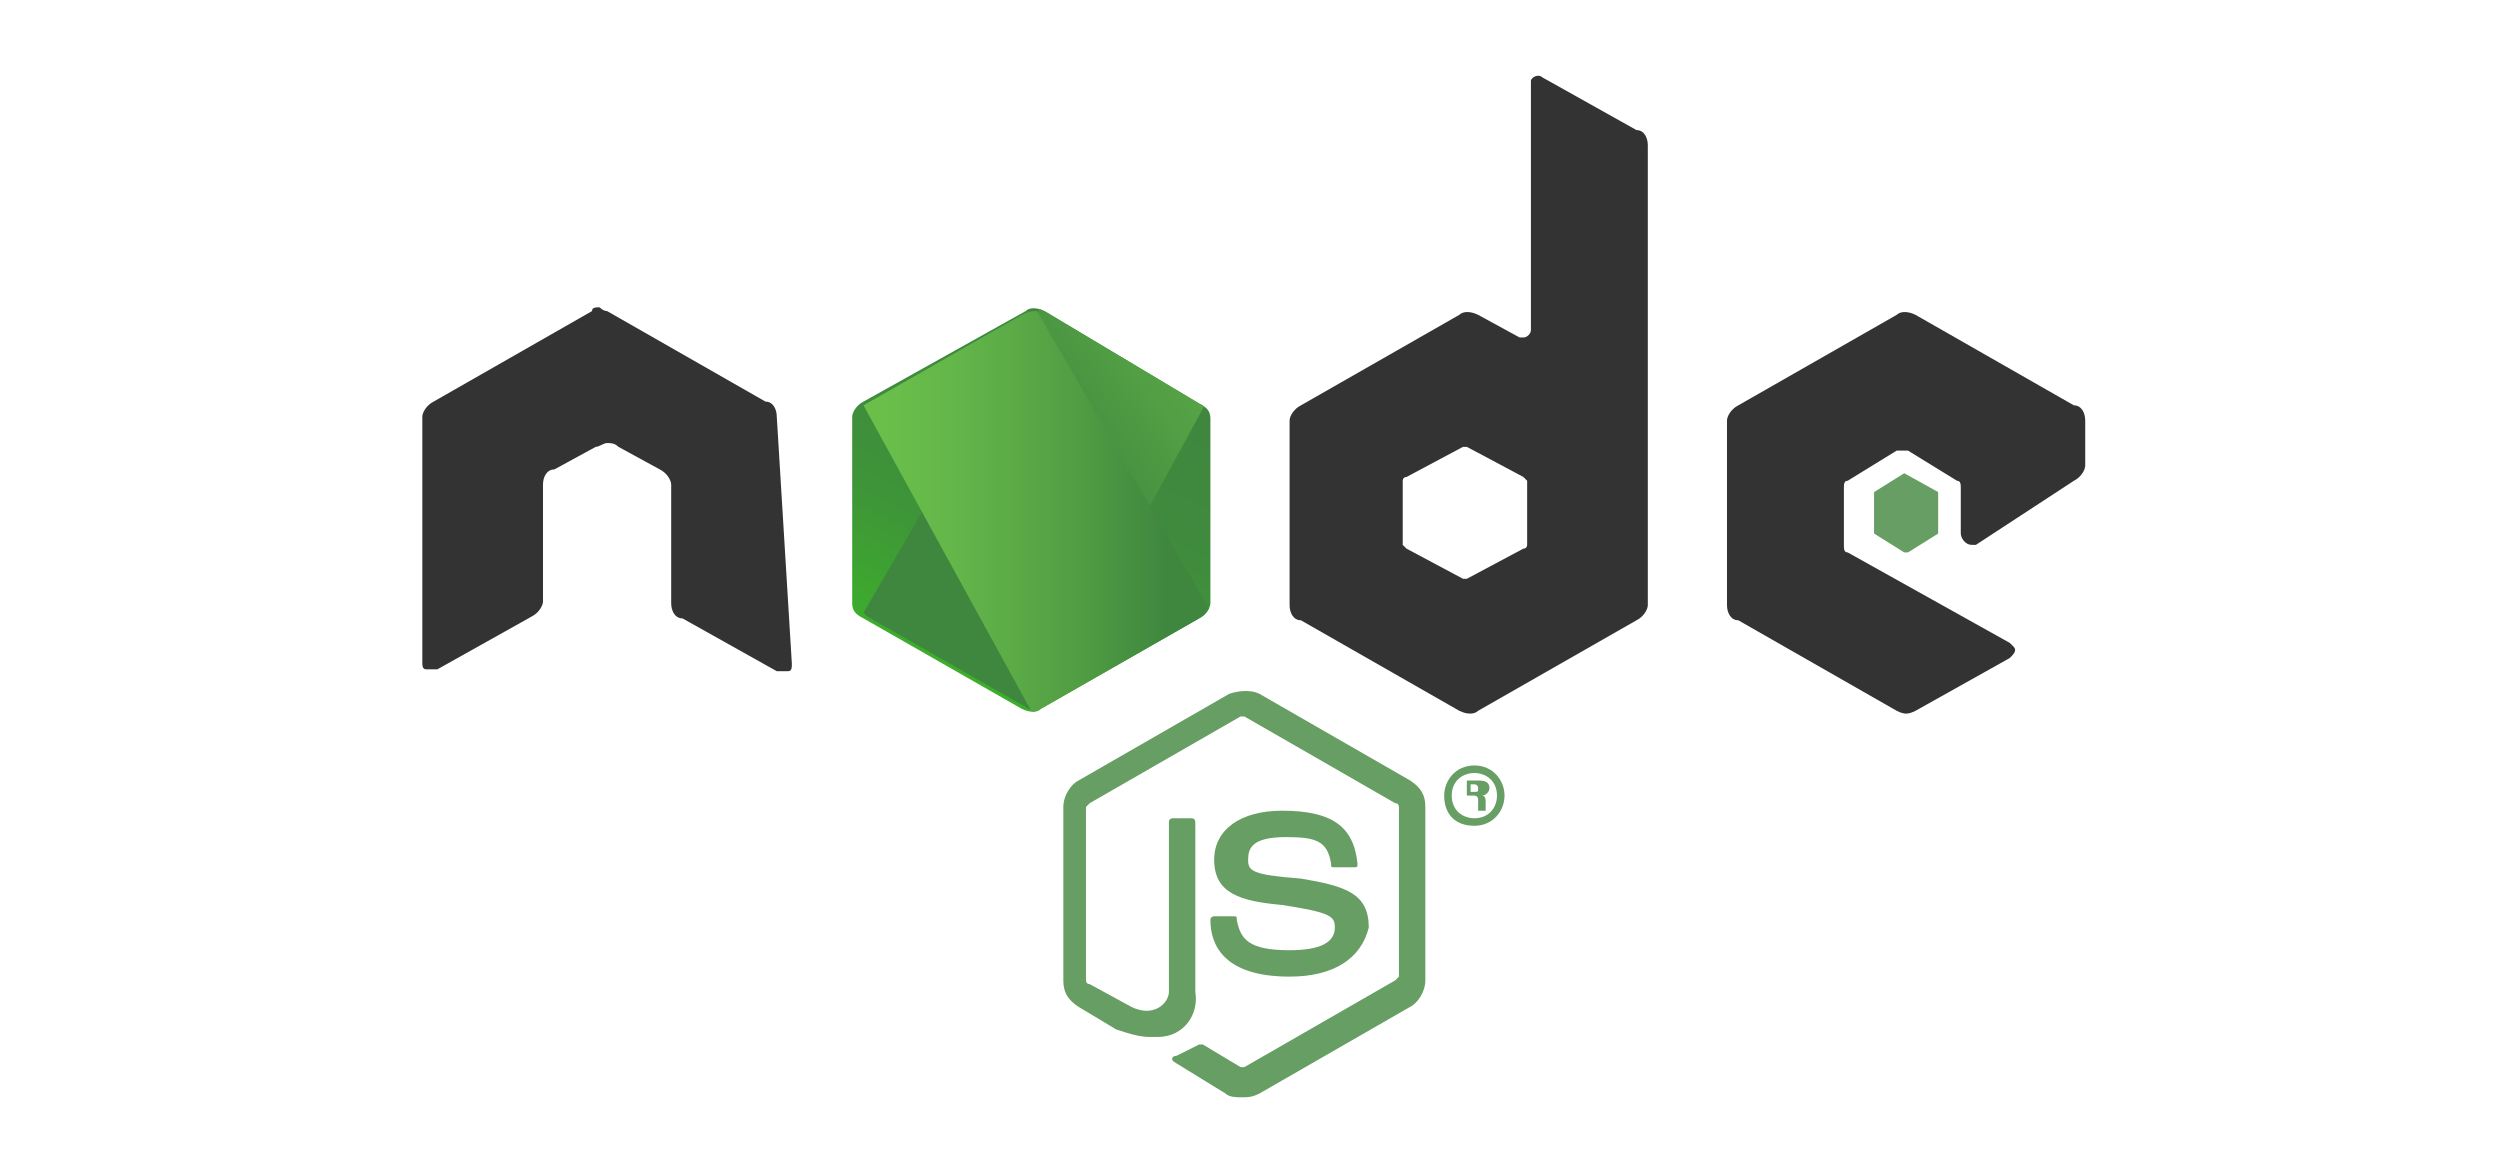 <?xml version="1.0" encoding="UTF-8"?>
<!-- Generator: Adobe Illustrator 25.1.0, SVG Export Plug-In . SVG Version: 6.00 Build 0)  -->
<svg xmlns="http://www.w3.org/2000/svg" xmlns:xlink="http://www.w3.org/1999/xlink" version="1.1" id="Laag_1" x="0px" y="0px" viewBox="0 0 132.6 61.1" style="enable-background:new 0 0 132.6 61.1;" xml:space="preserve">
<style type="text/css">
	.st0{display:none;}
	.st1{display:inline;}
	.st2{fill:#092E20;}
	.st3{fill-rule:evenodd;clip-rule:evenodd;fill:#01ABD6;}
	.st4{fill:#01ABD6;}
	.st5{fill:#5382A1;}
	.st6{fill:#E76F00;}
	.st7{fill:#FF2D20;}
	.st8{fill:url(#path1948_1_);}
	.st9{fill:url(#path1950_1_);}
	.st10{fill:#679E63;}
	.st11{fill-rule:evenodd;clip-rule:evenodd;fill:#333333;}
	.st12{fill-rule:evenodd;clip-rule:evenodd;fill:#679E63;}
	.st13{fill-rule:evenodd;clip-rule:evenodd;fill:url(#SVGID_1_);}
	.st14{clip-path:url(#SVGID_3_);}
	.st15{fill:none;}
	.st16{fill:url(#SVGID_4_);}
	.st17{fill:url(#SVGID_5_);}
	.st18{fill:url(#SVGID_6_);}
	.st19{fill:url(#SVGID_7_);}
	.st20{fill:url(#SVGID_8_);}
	.st21{fill:url(#SVGID_9_);}
	.st22{fill:url(#SVGID_10_);}
	.st23{fill:url(#SVGID_11_);}
	.st24{fill:#14559A;}
	.st25{fill:url(#SVGID_12_);}
	.st26{fill:#3092C4;}
	.st27{fill:#1969BC;}
	.st28{fill:url(#SVGID_13_);}
	.st29{fill:url(#SVGID_14_);}
	.st30{fill:url(#SVGID_15_);}
	.st31{fill:#2B74B1;}
	.st32{fill:#125A9E;}
	.st33{fill:url(#SVGID_16_);}
	.st34{fill:url(#SVGID_17_);}
	.st35{fill:#0D82CA;}
	.st36{fill:url(#SVGID_18_);}
	.st37{fill:#127BCA;}
	.st38{fill:url(#SVGID_19_);}
	.st39{fill:url(#SVGID_20_);}
	.st40{fill:#05A1E6;}
	.st41{fill:url(#SVGID_21_);}
	.st42{fill:url(#SVGID_22_);}
	.st43{fill:url(#SVGID_23_);}
	.st44{fill:#079AE1;}
	.st45{fill:#1E5CB3;}
	.st46{fill:#1D60B5;}
	.st47{fill:#175FAB;}
	.st48{fill:url(#SVGID_24_);}
	.st49{fill:#7DCBEC;}
	.st50{fill:#5EC5ED;}
	.st51{fill:url(#SVGID_25_);}
	.st52{fill:url(#SVGID_26_);}
	.st53{fill:url(#SVGID_27_);}
</style>
<g id="Layer_2" class="st0">
	<g id="Section_1" class="st1">
		<path class="st2" d="M64.1,0h10v46.2c-4.3,0.9-8.6,1.3-13,1.4c-12.2,0-18.6-5.5-18.6-16.1c0-10.2,6.7-16.8,17.2-16.8    c1.5,0,2.9,0.1,4.3,0.5L64.1,0z M64.1,23.3c-1.1-0.4-2.2-0.5-3.4-0.5c-5.1,0-8,3.1-8,8.6c0,5.3,2.8,8.2,7.9,8.2    c1.2,0,2.3-0.1,3.4-0.3L64.1,23.3L64.1,23.3z"></path>
		<path class="st2" d="M90,15.4v23.2c0,8-0.6,11.8-2.3,15.1c-1.6,3.2-3.8,5.2-8.2,7.4l-9.3-4.4c4.4-2.1,6.6-3.9,7.9-6.7    c1.4-2.9,1.9-6.2,1.9-14.9V15.4H90z M80,0.1h10v10.2H80V0.1z"></path>
	</g>
</g>
<g id="Layer_2_1_" class="st0">
	<g id="Layer_14" class="st1">
		<path class="st3" d="M16.4,22.9c-0.2,0-0.3-0.1-0.2-0.3l1.2-1.5c0.2-0.2,0.4-0.3,0.6-0.3h20.2c0.2,0,0.3,0.2,0.2,0.3l-1,1.5    c-0.1,0.2-0.3,0.3-0.6,0.3H16.4z"></path>
		<path class="st3" d="M7.9,28.1c-0.2,0-0.3-0.1-0.2-0.3l1.2-1.5C9.1,26.1,9.3,26,9.5,26h25.9c0.1,0,0.3,0.1,0.3,0.2v0.1l-0.5,1.4    c-0.1,0.2-0.3,0.4-0.5,0.3L7.9,28.1z"></path>
		<path class="st3" d="M21.6,33.3c-0.2,0-0.3-0.2-0.2-0.3l0.8-1.4c0.1-0.2,0.3-0.3,0.6-0.3h11.3c0.2,0,0.3,0.2,0.3,0.4l0,1.3    c0,0.2-0.2,0.4-0.4,0.4L21.6,33.3z"></path>
		<path class="st3" d="M80.5,21.8c-3.6,0.9-6,1.6-9.5,2.5c-0.9,0.2-0.9,0.3-1.6-0.6s-1.6-1.6-2.7-2.2c-3.3-1.7-7.3-1.3-10.3,0.9    c-3.7,2.3-6,6.4-5.8,10.8c0,4.5,3.2,8.3,7.7,8.9c3.6,0.5,7.3-0.9,9.6-3.7c0.5-0.6,1-1.3,1.5-2.1H58.5c-1.2,0-1.5-0.7-1.1-1.7    c0.7-1.8,2.1-4.7,2.9-6.2c0.2-0.6,0.8-0.9,1.4-0.9h20.6c-0.1,1.5-0.1,3.1-0.3,4.6c-0.6,4-2.2,7.9-4.7,11.1    c-3.8,5.3-9.7,8.8-16.2,9.6c-5.4,0.9-10.9-0.5-15.3-3.7c-4.1-3-6.7-7.6-7.2-12.6c-0.7-6,1-12,4.8-16.6c3.8-5.2,9.5-8.7,15.9-9.8    c5.2-1.2,10.6-0.1,15,2.8c2.9,2,5.2,4.7,6.6,8C81.4,21.4,81.2,21.7,80.5,21.8z"></path>
		<path class="st4" d="M99.3,53.2c-5.1,0-10-1.7-13.8-5c-3.3-2.8-5.5-6.7-6.1-10.9c-1-6.1,0.7-12.3,4.6-17.1    c3.8-5.2,9.5-8.6,15.9-9.5c5.6-1.3,11.4-0.2,16.2,2.9c4.4,2.8,7.3,7.5,8,12.6c1.1,7.1-1.3,14.3-6.5,19.2    c-3.7,3.7-8.4,6.3-13.6,7.3C102.3,53,100.7,53,99.3,53.2z M112.8,30.3c0-0.6-0.1-1.3-0.2-1.9c-0.8-5.1-5.6-8.6-10.7-7.7    c-0.3,0-0.6,0.1-0.8,0.2c-5,0.9-9,4.8-9.9,9.9c-1.1,4.4,1.1,8.9,5.2,10.7c3,1.3,6.4,1.2,9.2-0.3C109.8,39.2,112.6,35,112.8,30.3    L112.8,30.3z"></path>
	</g>
</g>
<g id="Layer_2_2_" class="st0">
	<g id="Section_1_1_" class="st1">
		<path class="st5" d="M58.5,46c0,0-2.3,1.3,1.6,1.8c4.1,0.6,8.2,0.4,12.2-0.5c1,0.6,2.1,1.2,3.3,1.6C64.1,53.8,49.4,48.5,58.5,46"></path>
		<path class="st5" d="M57.1,39.5c0,0-2.5,1.9,1.3,2.3c5.3,0.6,10.6,0.4,15.8-0.8c0.7,0.7,1.5,1.2,2.4,1.5    C62.7,46.6,47.1,42.9,57.1,39.5"></path>
		<path class="st6" d="M69,28.5c2.9,3.3-0.7,6.2-0.7,6.2s7.2-3.7,3.9-8.4c-3.1-4.4-5.5-6.5,7.4-14C79.6,12.3,59.4,17.4,69,28.5"></path>
		<path class="st5" d="M84.4,50.8c0,0,1.7,1.4-1.8,2.4c-6.7,2-27.8,2.6-33.7,0.1c-2.1-0.9,1.8-2.2,3.1-2.5c0.7-0.2,1.4-0.2,2-0.2    c-2.3-1.7-15.2,3.2-6.5,4.7C71.1,59.1,90.5,53.6,84.4,50.8"></path>
		<path class="st5" d="M59.6,32.8c0,0-10.8,2.6-3.8,3.5c4.7,0.4,9.5,0.3,14.2-0.2c4.4-0.4,8.9-1.2,8.9-1.2c-0.9,0.4-1.8,0.9-2.7,1.4    c-10.9,2.9-32,1.5-25.9-1.4C53.2,33.6,56.4,32.8,59.6,32.8"></path>
		<path class="st5" d="M78.9,43.6c11.1-5.8,6-11.3,2.4-10.6c-0.4,0.1-0.9,0.2-1.3,0.3c0.2-0.3,0.6-0.6,0.9-0.7    c7.1-2.5,12.5,7.3-2.3,11.2C78.8,43.8,78.8,43.7,78.9,43.6"></path>
		<path class="st6" d="M72.2,0.3c0,0,6.1,6.1-5.8,15.6c-9.6,7.6-2.2,11.9,0,16.8c-5.6-5.1-9.7-9.5-7-13.7C63.5,13,74.7,10,72.2,0.3"></path>
		<path class="st5" d="M60.7,59.2c10.7,0.7,27-0.4,27.4-5.4c0,0-0.7,1.9-8.8,3.4c-8.9,1.5-18,1.7-27,0.4    C52.3,57.6,53.7,58.8,60.7,59.2"></path>
	</g>
</g>
<g id="Layer_2_3_" class="st0">
	<g id="Section_1_2_" class="st1">
		<path class="st7" d="M95.5,14.7L95.5,14.7c0-0.1-0.1-0.2-0.1-0.2c0-0.1-0.1-0.1-0.1-0.2c0,0-0.1,0-0.1-0.1l-0.1-0.1l0,0l0,0    L83.7,7.6c-0.3-0.2-0.6-0.2-0.9,0l-11.3,6.5l0,0l0,0l-0.1,0.1c0,0-0.1,0-0.1,0.1s-0.1,0.1-0.1,0.2c0,0,0,0.1-0.1,0.1v0.1    c0,0.1,0,0.2,0,0.2v12.4l-9.4,5.4V8.6c0-0.1,0-0.2,0-0.2V8.3c0-0.1,0-0.1-0.1-0.1c0,0,0-0.1-0.1-0.1L61.4,8c0,0-0.1,0-0.1-0.1    l-0.1-0.1l0,0l0,0L49.8,1.2c-0.3-0.2-0.6-0.2-0.9,0L37.5,7.8l0,0l0,0l-0.1,0.1c0,0-0.1,0-0.1,0.1l-0.1,0.1c0,0,0,0.1-0.1,0.1    c0,0,0,0.1-0.1,0.1v0.1c0,0.1,0,0.2,0,0.2v38.8c0,0.3,0.2,0.6,0.5,0.8l22.6,13c0,0,0.1,0,0.2,0.1c0,0,0,0,0.1,0c0.2,0,0.3,0,0.5,0    c0,0,0,0,0.1,0s0.1,0,0.2-0.1l22.6-13c0.3-0.2,0.5-0.5,0.5-0.8V35L95,28.7c0.3-0.2,0.5-0.5,0.5-0.8V15    C95.5,14.9,95.5,14.8,95.5,14.7z M60.6,46.2l-9.4-5.3l9.9-5.7l0,0L71.9,29l9.4,5.4l-6.9,3.9L60.6,46.2z M82.3,22v10.7l-4-2.3    l-5.5-3.1V16.6l4,2.3L82.3,22z M83.3,9.6l9.4,5.4l-9.4,5.4L73.8,15L83.3,9.6z M54.2,37l-4,2.3V15.6l5.5-3.1l4-2.3v23.7L54.2,37z     M49.3,3.1l9.4,5.4L49.3,14l-9.4-5.4L49.3,3.1z M38.9,10.2l4,2.3l5.5,3.1v25.3l0,0l0,0V41v0.1l0,0c0,0.1,0.1,0.1,0.1,0.2l0,0    c0,0.1,0.1,0.1,0.1,0.2l0,0c0,0,0.1,0,0.1,0.1l0.1,0.1l0,0l0,0l10.8,6.1v10.8L38.9,46.8V10.2z M82.3,46.8L61.6,58.7V47.9L77,39.1    l5.4-3.1L82.3,46.8L82.3,46.8z M93.6,27.3l-9.4,5.4V22l5.5-3.1l4-2.3L93.6,27.3L93.6,27.3z"></path>
	</g>
</g>
<g id="Layer_2_4_" class="st0">
	<g id="Section_1_3_" class="st1">
		
			<linearGradient id="path1948_1_" gradientUnits="userSpaceOnUse" x1="-27.458" y1="-3249.738" x2="29.92" y2="-3299.104" gradientTransform="matrix(0.562 0 0 -0.568 51.078 -1842.625)">
			<stop offset="0" style="stop-color:#5A9FD4"></stop>
			<stop offset="1" style="stop-color:#306998"></stop>
		</linearGradient>
		<path id="path1948" class="st8" d="M65.9,1.5c-2.3,0-4.5,0.2-6.7,0.6c-6,1.1-7.1,3.3-7.1,7.3v5.4h14.1v1.8H46.8    c-4.3-0.1-8,2.9-8.8,7.2c-1.3,4.7-1.3,9.7,0,14.3c1,4.2,3.4,7.2,7.5,7.2h4.9v-6.4c0.1-4.8,4-8.7,8.8-8.8h14.1    c3.9,0,7.1-3.2,7.1-7.2l0,0V9.4c0-3.8-3.2-6.7-7.1-7.3C70.9,1.7,68.4,1.5,65.9,1.5z M58.3,5.8C59.8,5.8,61,7,61,8.5    s-1.2,2.7-2.6,2.7c-1.5,0-2.7-1.2-2.7-2.6l0,0C55.7,7,56.8,5.8,58.3,5.8z"></path>
		
			<linearGradient id="path1950_1_" gradientUnits="userSpaceOnUse" x1="52.208" y1="-3328.925" x2="31.718" y2="-3299.935" gradientTransform="matrix(0.562 0 0 -0.568 51.078 -1842.625)">
			<stop offset="0" style="stop-color:#FFD43B"></stop>
			<stop offset="1" style="stop-color:#FFE873"></stop>
		</linearGradient>
		<path id="path1950" class="st9" d="M82.1,16.6v6.3c-0.1,4.9-3.9,8.8-8.8,8.9H59.2c-3.9,0.1-7,3.3-7.1,7.2v13.4    c0,3.8,3.3,6.1,7.1,7.2c4.6,1.4,9.5,1.4,14.1,0c3.6-1,7.1-3.1,7.1-7.2V47H66.3v-1.8h21.2c4.1,0,5.6-2.9,7.1-7.2    c1.5-4.4,1.4-8.7,0-14.3c-1-4.1-2.9-7.2-7.1-7.2h-5.4V16.6z M74.2,50.6c1.5,0,2.7,1.2,2.7,2.6c0,1.5-1.2,2.7-2.6,2.7    c-1.5,0-2.7-1.2-2.7-2.6l0,0C71.5,51.8,72.7,50.6,74.2,50.6L74.2,50.6z"></path>
	</g>
</g>
<g id="Layer_2_5_" class="st0">
	<g id="Section_1_4_" class="st1">
		<path d="M24.6,14.8h14.7c3.5-0.3,7,1.1,9.4,3.7c2,2.9,2.7,6.6,1.9,10c-0.3,2-0.8,3.9-1.7,5.7c-0.9,1.9-2,3.6-3.5,5    c-1.6,1.7-3.6,3-5.9,3.6c-2.1,0.5-4.3,0.8-6.5,0.8h-6.6l-2,10.4h-7.6L24.6,14.8L24.6,14.8 M31,21l-3.3,16.4c0.2,0,0.4,0.1,0.7,0.1    h0.8c3,0.1,5.9-0.2,8.8-1c2.3-0.8,3.9-3.4,4.7-8c0.7-3.8,0-6-2-6.6c-2.4-0.6-4.8-0.9-7.3-0.8c-0.4,0-0.9,0.1-1.3,0.1L31,21L31,21"></path>
		<path d="M59.2,4.3h7.6l-2.1,10.5h6.8c2.9-0.2,5.9,0.7,8.3,2.3c1.9,1.5,2.4,4.2,1.6,8.3l-3.7,18.2H70l3.5-17.4    c0.4-1.3,0.3-2.7-0.3-3.9c-1-0.9-2.4-1.3-3.8-1.1l-6.1-0.1l-4.5,22.5h-7.6L59.2,4.3L59.2,4.3"></path>
		<path d="M89.5,14.8h14.7c3.5-0.3,7,1.1,9.4,3.7c2,2.9,2.7,6.6,1.9,10c-0.3,2-0.8,3.9-1.7,5.7c-0.9,1.9-2,3.6-3.5,5    c-1.6,1.7-3.6,3-5.9,3.6c-2.1,0.5-4.3,0.8-6.5,0.8h-6.6l-2,10.4h-7.6L89.5,14.8L89.5,14.8 M95.9,21l-3.3,16.4    c0.2,0,0.4,0.1,0.7,0.1h0.8c3,0.1,5.9-0.2,8.8-1c2.3-0.8,3.9-3.4,4.7-8c0.7-3.8,0-6-2-6.6c-2.4-0.6-4.8-0.9-7.3-0.8    c-0.4,0-0.9,0.1-1.3,0.1L95.9,21L95.9,21"></path>
	</g>
</g>
<g id="Section_1_5_">
	<path class="st10" d="M65.8,58.2c-0.2,0-0.6,0-0.8-0.2l-2.6-1.6c-0.4-0.2-0.2-0.4,0-0.4c0.4-0.2,0.8-0.4,1.2-0.6h0.2l2,1.2H66   l8-4.6l0.2-0.2v-9c0,0,0-0.2-0.2-0.2L66,38h-0.2l-8,4.6l-0.2,0.2V52c0,0,0,0.2,0.2,0.2l2.2,1.2c1.2,0.6,2-0.2,2-0.8v-9   c0-0.2,0.2-0.2,0.2-0.2l0,0h1c0.2,0,0.2,0.2,0.2,0.2l0,0v9c0.2,1.2-0.6,2.4-2,2.4c-0.2,0-0.4,0-0.4,0c-0.6,0-1.2-0.2-1.8-0.4   l-2-1.2c-0.6-0.4-0.8-0.8-0.8-1.4v-9.2c0-0.6,0.4-1.2,0.8-1.4l8-4.6c0.6-0.2,1.2-0.2,1.6,0l8,4.6c0.6,0.4,0.8,0.8,0.8,1.4V52   c0,0.6-0.4,1.2-0.8,1.4l-8,4.6C66.4,58.2,66.2,58.2,65.8,58.2z"></path>
	<path class="st10" d="M68.4,51.8c-3.4,0-4.2-1.6-4.2-3c0-0.2,0.2-0.2,0.2-0.2l0,0h1c0.2,0,0.2,0,0.2,0.2c0.2,1,0.6,1.6,2.8,1.6   c1.6,0,2.4-0.4,2.4-1.2c0-0.6-0.2-0.8-2.8-1.2c-2.2-0.2-3.6-0.6-3.6-2.4c0-1.6,1.4-2.6,3.6-2.6c2.6,0,3.8,0.8,4,2.8   c0,0.2,0,0.2-0.2,0.2l0,0h-1c-0.2,0-0.2,0-0.2-0.2c-0.2-1.2-0.8-1.4-2.4-1.4c-1.8,0-2,0.6-2,1.2c0,0.6,0.2,0.8,2.8,1   c2.4,0.4,3.6,0.8,3.6,2.6C72.2,50.8,70.8,51.8,68.4,51.8z"></path>
	<path class="st10" d="M79.8,42.2c0,0.8-0.6,1.6-1.6,1.6c-1,0-1.6-0.6-1.6-1.6c0-0.8,0.6-1.6,1.6-1.6C79.2,40.6,79.8,41.4,79.8,42.2   z M77,42.2c0,0.8,0.6,1.2,1.2,1.2c0.8,0,1.2-0.6,1.2-1.2c0-0.8-0.6-1.2-1.2-1.2l0,0C77.6,41,77,41.4,77,42.2L77,42.2z M77.8,41.4   h0.6c0.2,0,0.6,0,0.6,0.4c0,0.2-0.2,0.4-0.4,0.4c0.2,0,0.2,0.2,0.2,0.4c0,0.2,0,0.4,0,0.4h-0.4v-0.6c0,0,0-0.2-0.2-0.2h-0.4v0.6h0   V41.4z M78,42h0.2c0.2,0,0.2,0,0.2-0.2l0,0c0-0.2-0.2-0.2-0.2-0.2H78V42z"></path>
	<path class="st11" d="M41.2,22.1c0-0.4-0.2-0.8-0.6-0.8l-8.4-4.8c-0.2,0-0.4-0.2-0.4-0.2l0,0c-0.2,0-0.4,0-0.4,0.2L23,21.3   c-0.4,0.2-0.6,0.6-0.6,0.8v13c0,0.2,0,0.4,0.2,0.4c0.2,0,0.4,0,0.6,0l5-2.8c0.4-0.2,0.6-0.6,0.6-0.8v-6.2c0-0.4,0.2-0.8,0.6-0.8   l2.2-1.2c0.2,0,0.4-0.2,0.6-0.2c0.2,0,0.4,0,0.6,0.2l2.2,1.2c0.4,0.2,0.6,0.6,0.6,0.8V32c0,0.4,0.2,0.8,0.6,0.8l5,2.8   c0.2,0,0.4,0,0.6,0c0.2,0,0.2-0.2,0.2-0.4L41.2,22.1z"></path>
	<path class="st11" d="M81.8,4.1c-0.2-0.2-0.6,0-0.6,0.2v0.2v13c0,0.2-0.2,0.4-0.4,0.4h-0.2l-2.2-1.2c-0.4-0.2-0.8-0.2-1,0L69,21.5   c-0.4,0.2-0.6,0.6-0.6,0.8v9.8c0,0.4,0.2,0.8,0.6,0.8l8.4,4.8c0.4,0.2,0.8,0.2,1,0l8.4-4.8c0.4-0.2,0.6-0.6,0.6-0.8V7.7   c0-0.4-0.2-0.8-0.6-0.8L81.8,4.1z M81,28.9c0,0,0,0.2-0.2,0.2l-3,1.6h-0.2l-3-1.6l-0.2-0.2v-3.4c0,0,0-0.2,0.2-0.2l3-1.6h0.2l3,1.6   l0.2,0.2V28.9z"></path>
	<path class="st11" d="M110,25.5c0.4-0.2,0.6-0.6,0.6-0.8v-2.4c0-0.4-0.2-0.8-0.6-0.8l-8.4-4.8c-0.4-0.2-0.8-0.2-1,0l-8.4,4.8   c-0.4,0.2-0.6,0.6-0.6,0.8v9.8c0,0.4,0.2,0.8,0.6,0.8l8.4,4.8c0.4,0.2,0.6,0.2,1,0l5-2.8c0.2-0.2,0.4-0.4,0.2-0.6l-0.2-0.2L98,29.3   c-0.2,0-0.2-0.2-0.2-0.4v-3c0-0.2,0-0.4,0.2-0.4l2.6-1.6c0.2,0,0.4,0,0.6,0l2.6,1.6c0.2,0,0.2,0.2,0.2,0.4v2.4   c0,0.2,0.2,0.6,0.6,0.6h0.2L110,25.5z"></path>
	<path class="st12" d="M101,25.1C101,24.9,101,24.9,101,25.1l1.8,1c0,0,0,0,0,0.2v1.8v0.2l-1.6,1H101l-1.6-1c0,0,0,0,0-0.2v-1.8   v-0.2L101,25.1z"></path>
	
		<linearGradient id="SVGID_1_" gradientUnits="userSpaceOnUse" x1="58.093" y1="800.098" x2="50.49" y2="815.609" gradientTransform="matrix(1 0 0 1 0 -780)">
		<stop offset="0" style="stop-color:#3F873F"></stop>
		<stop offset="0.33" style="stop-color:#3F8B3D"></stop>
		<stop offset="0.637" style="stop-color:#3E9637"></stop>
		<stop offset="0.934" style="stop-color:#3DA92E"></stop>
		<stop offset="1" style="stop-color:#3DAE2B"></stop>
	</linearGradient>
	<path class="st13" d="M55.4,16.5c-0.4-0.2-0.8-0.2-1,0l-8.6,4.8c-0.4,0.2-0.6,0.6-0.6,0.8V32c0,0.4,0.2,0.6,0.6,0.8l8.4,4.8   c0.4,0.2,0.8,0.2,1,0l8.4-4.8c0.4-0.2,0.6-0.6,0.6-0.8v-9.8c0-0.4-0.2-0.6-0.6-0.8L55.4,16.5z"></path>
	<g>
		<g>
			<defs>
				<path id="SVGID_2_" d="M55.4,16.5c-0.4-0.2-0.8-0.2-1,0l-8.6,4.8c-0.4,0.2-0.6,0.6-0.6,0.8V32c0,0.4,0.2,0.6,0.6,0.8l8.4,4.8      c0.4,0.2,0.8,0.2,1,0l8.4-4.8c0.4-0.2,0.6-0.6,0.6-0.8v-9.8c0-0.4-0.2-0.6-0.6-0.8L55.4,16.5z"></path>
			</defs>
			<clipPath id="SVGID_3_">
				<use xlink:href="#SVGID_2_" style="overflow:visible;"></use>
			</clipPath>
			<g class="st14">
				<path class="st15" d="M54.2,16.5l-8.4,4.8c-0.4,0.2-0.6,0.6-0.6,0.8V32c0,0.2,0,0.4,0.2,0.6l9.4-16.2      C54.8,16.3,54.6,16.3,54.2,16.5z"></path>
				<path class="st15" d="M55,37.8h0.2l8.4-4.8c0.4-0.2,0.6-0.6,0.6-0.8v-9.8c0-0.2-0.2-0.6-0.4-0.8L55,37.8z"></path>
				
					<linearGradient id="SVGID_4_" gradientUnits="userSpaceOnUse" x1="53.473" y1="808.216" x2="74.807" y2="792.453" gradientTransform="matrix(1 0 0 1 0 -780)">
					<stop offset="0.138" style="stop-color:#3F873F"></stop>
					<stop offset="0.397" style="stop-color:#529F44"></stop>
					<stop offset="0.711" style="stop-color:#63B649"></stop>
					<stop offset="0.908" style="stop-color:#6ABF4B"></stop>
				</linearGradient>
				<path class="st16" d="M63.8,21.3l-8.4-4.8c0,0-0.2,0-0.2-0.2l-9.4,16.2l0.2,0.2l8.4,4.8c0.2,0.2,0.6,0.2,0.8,0L64,21.3      C64,21.5,63.8,21.5,63.8,21.3z"></path>
				<path class="st15" d="M64.2,32v-9.8c0-0.4-0.2-0.8-0.6-0.8l-8.4-4.8c0,0-0.2,0-0.4-0.2L64,32.2C64.2,32.2,64.2,32.2,64.2,32z"></path>
				<path class="st15" d="M45.8,21.3c-0.4,0.2-0.6,0.6-0.6,0.8V32c0,0.4,0.2,0.8,0.6,0.8l8.4,4.8c0.2,0.2,0.4,0.2,0.6,0.2L45.8,21.3      L45.8,21.3z"></path>
				
					<linearGradient id="SVGID_5_" gradientUnits="userSpaceOnUse" x1="53.986" y1="794.732" x2="53.986" y2="794.732" gradientTransform="matrix(1 0 0 1 0 -780)">
					<stop offset="9.192000e-02" style="stop-color:#6ABF4B"></stop>
					<stop offset="0.289" style="stop-color:#63B649"></stop>
					<stop offset="0.603" style="stop-color:#529F44"></stop>
					<stop offset="0.862" style="stop-color:#3F873F"></stop>
				</linearGradient>
				<path class="st17" d="M54,14.7L54,14.7L54,14.7z"></path>
				
					<linearGradient id="SVGID_6_" gradientUnits="userSpaceOnUse" x1="45.071" y1="807.246" x2="64.529" y2="807.246" gradientTransform="matrix(1 0 0 1 0 -780)">
					<stop offset="9.192000e-02" style="stop-color:#6ABF4B"></stop>
					<stop offset="0.289" style="stop-color:#63B649"></stop>
					<stop offset="0.603" style="stop-color:#529F44"></stop>
					<stop offset="0.862" style="stop-color:#3F873F"></stop>
				</linearGradient>
				<path class="st18" d="M63.8,33c0.2-0.2,0.4-0.4,0.4-0.6L55,16.5c-0.2,0-0.4,0-0.8,0.2l-8.4,4.8l9,16.4c0.2,0,0.2,0,0.4-0.2      L63.8,33z"></path>
				
					<linearGradient id="SVGID_7_" gradientUnits="userSpaceOnUse" x1="45.071" y1="812.652" x2="64.529" y2="812.652" gradientTransform="matrix(1 0 0 1 0 -780)">
					<stop offset="9.192000e-02" style="stop-color:#6ABF4B"></stop>
					<stop offset="0.289" style="stop-color:#63B649"></stop>
					<stop offset="0.603" style="stop-color:#529F44"></stop>
					<stop offset="0.862" style="stop-color:#3F873F"></stop>
				</linearGradient>
				<polygon class="st19" points="64.6,32.8 64.4,32.6 64.4,32.8     "></polygon>
				
					<linearGradient id="SVGID_8_" gradientUnits="userSpaceOnUse" x1="45.071" y1="815.355" x2="64.529" y2="815.355" gradientTransform="matrix(1 0 0 1 0 -780)">
					<stop offset="9.192000e-02" style="stop-color:#6ABF4B"></stop>
					<stop offset="0.289" style="stop-color:#63B649"></stop>
					<stop offset="0.603" style="stop-color:#529F44"></stop>
					<stop offset="0.862" style="stop-color:#3F873F"></stop>
				</linearGradient>
				<path class="st20" d="M63.8,33l-8.4,4.8c-0.2,0-0.2,0.2-0.4,0.2l0.2,0.4l9.4-5.4v-0.2l-0.2-0.4C64.2,32.6,64,32.8,63.8,33z"></path>
				
					<linearGradient id="SVGID_9_" gradientUnits="userSpaceOnUse" x1="67.486" y1="799.761" x2="55.485" y2="824.242" gradientTransform="matrix(1 0 0 1 0 -780)">
					<stop offset="0" style="stop-color:#3F873F"></stop>
					<stop offset="0.33" style="stop-color:#3F8B3D"></stop>
					<stop offset="0.637" style="stop-color:#3E9637"></stop>
					<stop offset="0.934" style="stop-color:#3DA92E"></stop>
					<stop offset="1" style="stop-color:#3DAE2B"></stop>
				</linearGradient>
				<path class="st21" d="M63.8,33l-8.4,4.8c-0.2,0-0.2,0.2-0.4,0.2l0.2,0.4l9.4-5.4v-0.2l-0.2-0.4C64.2,32.6,64,32.8,63.8,33z"></path>
			</g>
		</g>
	</g>
</g>
<g id="Layer_2_7_" class="st0">
	<g id="Section_1_6_" class="st1">
		<path d="M87,32.7c0-0.1,0-0.2-0.1-0.2c-0.1-0.1-0.2-0.1-0.3-0.1h-0.2V33h0.3C86.9,33,87,32.9,87,32.7L87,32.7z M87.4,33.9h-0.3    l-0.2-0.4c-0.1-0.2-0.2-0.3-0.3-0.3h-0.2v0.7h-0.2v-1.7h0.5c0.2,0,0.3,0,0.5,0.1c0.1,0.1,0.1,0.2,0.1,0.3s0,0.2-0.1,0.3    S87,33,86.9,33.1l0,0c0.1,0,0.2,0.1,0.3,0.3L87.4,33.9L87.4,33.9z M87.9,33.1c0-0.3-0.1-0.6-0.3-0.8c-0.5-0.5-1.2-0.5-1.7,0    s-0.5,1.2,0,1.7c0.2,0.2,0.5,0.4,0.9,0.4C87.4,34.3,87.9,33.7,87.9,33.1L87.9,33.1z M88.1,33.1c0,0.4-0.1,0.7-0.4,1    c-0.5,0.5-1.4,0.5-1.9,0s-0.5-1.4,0-1.9s1.4-0.5,1.9,0C87.9,32.3,88.1,32.7,88.1,33.1L88.1,33.1z"></path>
		<path d="M51.4,37.8h-0.8V33c0-0.4,0-0.8,0.1-1.4l0,0c-0.1,0.2-0.1,0.5-0.2,0.7L48,37.8h-0.4l-2.4-5.4C45.1,32.2,45,32,45,31.7l0,0    c0,0.3,0,0.7,0,1.4v4.7h-0.8v-7.1h1.1l2.2,4.9c0.1,0.3,0.2,0.6,0.3,0.8l0,0c0.1-0.4,0.3-0.7,0.3-0.9l2.2-4.9h1L51.4,37.8    L51.4,37.8z"></path>
		<path d="M54,37.8h-0.8v-5.1H54V37.8z M54.1,31c0,0.1-0.1,0.3-0.2,0.4c-0.1,0.1-0.2,0.2-0.4,0.2c-0.1,0-0.3-0.1-0.4-0.1    c-0.2-0.2-0.2-0.5,0-0.8c0.2-0.2,0.5-0.2,0.8,0C54,30.7,54.1,30.8,54.1,31z"></path>
		<path d="M59,37.6c-0.4,0.2-0.9,0.4-1.4,0.4c-0.7,0-1.3-0.2-1.8-0.7c-0.4-0.5-0.7-1.1-0.7-1.8s0.2-1.5,0.7-2s1.2-0.8,1.9-0.8    c0.4,0,0.8,0.1,1.2,0.3v0.8c-0.3-0.3-0.8-0.4-1.2-0.4c-0.5,0-0.9,0.2-1.3,0.5c-0.4,0.4-0.5,0.9-0.5,1.5c0,0.5,0.1,1,0.5,1.4    c0.3,0.3,0.8,0.5,1.3,0.5s0.9-0.2,1.2-0.4C59,36.8,59,37.6,59,37.6z"></path>
		<path d="M62.9,33.6c-0.5-0.3-1.1-0.2-1.4,0.3c-0.3,0.4-0.4,0.9-0.4,1.4v2.6h-0.8v-5.1H61v1l0,0c0.1-0.3,0.3-0.6,0.5-0.9    c0.2-0.2,0.5-0.3,0.8-0.3c0.2,0,0.3,0,0.5,0.1L62.9,33.6L62.9,33.6z"></path>
		<path d="M67.4,35.3c0-0.5-0.1-1.1-0.4-1.5c-0.3-0.3-0.7-0.5-1.2-0.5s-0.9,0.2-1.2,0.5c-0.3,0.4-0.5,1-0.5,1.5s0.1,1,0.5,1.4    c0.3,0.3,0.8,0.5,1.2,0.5c0.5,0,0.9-0.2,1.2-0.5C67.3,36.3,67.4,35.8,67.4,35.3 M68.2,35.3c0,0.7-0.2,1.4-0.7,1.9    s-1.1,0.8-1.8,0.7c-0.7,0-1.3-0.2-1.8-0.7c-0.5-0.5-0.7-1.2-0.7-1.9c0-0.8,0.2-1.5,0.7-2c0.5-0.5,1.2-0.7,1.8-0.7    c0.7,0,1.3,0.2,1.8,0.7C68,33.9,68.3,34.6,68.2,35.3"></path>
		<path d="M72.2,36.5c0,0.4-0.2,0.8-0.5,1c-0.4,0.3-0.9,0.5-1.4,0.4c-0.4,0-0.9-0.1-1.3-0.3v-0.9c0.4,0.3,0.8,0.5,1.3,0.5    c0.6,0,1-0.2,1-0.7c0-0.2-0.1-0.4-0.2-0.5c-0.3-0.2-0.5-0.4-0.8-0.5s-0.6-0.3-0.9-0.6c-0.5-0.6-0.4-1.5,0.2-2    c0.4-0.3,0.8-0.4,1.3-0.4c0.4,0,0.7,0.1,1.1,0.2v0.8c-0.3-0.2-0.7-0.4-1.1-0.4c-0.2,0-0.5,0.1-0.6,0.2C70.1,33.7,70,33.8,70,34    s0.1,0.4,0.2,0.5c0.2,0.2,0.5,0.3,0.8,0.4c0.3,0.1,0.7,0.3,0.9,0.6C72.1,35.8,72.3,36.1,72.2,36.5"></path>
		<path d="M77.2,35.3c0-0.5-0.1-1.1-0.4-1.5c-0.3-0.3-0.7-0.5-1.2-0.5s-0.9,0.2-1.2,0.5c-0.3,0.4-0.5,1-0.5,1.5s0.1,1,0.5,1.4    c0.3,0.3,0.8,0.5,1.2,0.5c0.5,0,0.9-0.2,1.2-0.5C77.1,36.3,77.2,35.8,77.2,35.3 M78,35.3c0,0.7-0.2,1.4-0.7,1.9s-1.1,0.8-1.8,0.7    c-0.7,0-1.3-0.2-1.8-0.7S73,36,73,35.4c0-0.8,0.2-1.5,0.7-2s1.2-0.7,1.8-0.7c0.7,0,1.3,0.2,1.8,0.7S78.1,34.6,78,35.3"></path>
		<path d="M81.6,31.1C81.4,31,81.2,31,81.1,31c-0.6,0-0.8,0.4-0.8,1.1v0.8h1.2v0.7h-1.2V38h-0.8v-4.4h-0.9v-0.7h0.9V32    c0-0.5,0.2-1,0.5-1.3s0.7-0.4,1.1-0.4c0.2,0,0.4,0,0.6,0.1C81.6,30.3,81.6,31.1,81.6,31.1z"></path>
		<path d="M84.8,37.8C84.6,37.9,84.3,38,84,38c-0.9,0-1.3-0.5-1.3-1.5v-3h-0.9v-0.7h0.9v-1.2c0.3-0.1,0.5-0.2,0.8-0.3v1.5h1.3v0.7    h-1.3v2.9c0,0.3,0,0.5,0.2,0.7c0.1,0.2,0.4,0.2,0.6,0.2s0.4-0.1,0.5-0.2L84.8,37.8L84.8,37.8z"></path>
		<path d="M41,57.6c0,0.4-0.2,0.8-0.4,1c-0.3,0.3-0.6,0.4-1,0.4s-0.8-0.2-1-0.4c-0.6-0.6-0.6-1.5,0-2.1c0.3-0.3,0.6-0.4,1-0.4    s0.8,0.2,1,0.4C40.8,56.8,41,57.2,41,57.6"></path>
		<path d="M59.1,58.8h-2.6L46.9,44c-0.2-0.4-0.4-0.8-0.6-1.2h-0.1c0.1,0.8,0.1,1.7,0.1,2.6v13.4h-2.2V40.2H47l9.3,14.6    c0.4,0.6,0.6,1,0.8,1.2h0.1c-0.1-0.9-0.2-1.8-0.1-2.7V40.2h2.2L59.1,58.8L59.1,58.8z"></path>
		<path d="M73.1,58.8h-9.8V40.2h9.4v2h-7.2v6.2h6.7v2h-6.7v6.5h7.7C73.1,56.8,73.1,58.8,73.1,58.8z"></path>
		<path d="M88,42.1h-5.4v16.6h-2.2V42.1H75v-2h13V42.1z"></path>
		
			<linearGradient id="SVGID_10_" gradientUnits="userSpaceOnUse" x1="135.628" y1="-119.973" x2="135.628" y2="-120.315" gradientTransform="matrix(45.608 0 0 -81.335 -6122.048 -9754.307)">
			<stop offset="0" style="stop-color:#0994DC"></stop>
			<stop offset="0.35" style="stop-color:#66CEF5"></stop>
			<stop offset="0.846" style="stop-color:#127BCA"></stop>
			<stop offset="1" style="stop-color:#127BCA"></stop>
		</linearGradient>
		<path class="st22" d="M58.4,8.1c2.1,6.4,2.9,17.9,9,17.9l0,0c0.5,0,0.9,0,1.4-0.1l0,0c-5.6-1.3-6.2-12.6-9.7-18.5l0,0    C58.9,7.6,58.7,7.8,58.4,8.1"></path>
		
			<linearGradient id="SVGID_11_" gradientUnits="userSpaceOnUse" x1="135.748" y1="-119.714" x2="135.748" y2="-120.055" gradientTransform="matrix(47.869 0 0 -83.408 -6433.453 -9982.121)">
			<stop offset="0" style="stop-color:#0E76BC"></stop>
			<stop offset="0.36" style="stop-color:#36AEE8"></stop>
			<stop offset="0.846" style="stop-color:#00ADEF"></stop>
			<stop offset="1" style="stop-color:#00ADEF"></stop>
		</linearGradient>
		<path class="st23" d="M59.2,7.3c3.4,5.9,4.1,17.2,9.7,18.5l0,0c0.4-0.1,0.9-0.2,1.3-0.4l0,0C65.2,23,63.8,12,59.9,6.7l0,0    C59.7,6.9,59.4,7.1,59.2,7.3"></path>
		<path class="st24" d="M64.1,3.8c-0.5,0-0.9,0-1.4,0.1c-1.3,0.3-2.6,0.8-3.8,1.6c0.4,0.4,0.7,0.8,1,1.2c1.1-1,2.5-1.8,3.9-2.3    c0.5-0.2,1-0.3,1.4-0.4C64.8,3.9,64.5,3.8,64.1,3.8"></path>
		
			<linearGradient id="SVGID_12_" gradientUnits="userSpaceOnUse" x1="135.112" y1="-119.983" x2="135.112" y2="-119.714" gradientTransform="matrix(45.452 0 0 -84.5 -6070.714 -10113.228)">
			<stop offset="0" style="stop-color:#1C63B7"></stop>
			<stop offset="0.5" style="stop-color:#33BDF2"></stop>
			<stop offset="1" style="stop-color:#33BDF2;stop-opacity:0.42"></stop>
		</linearGradient>
		<path class="st25" d="M74.1,23.2c0.5-0.4,1-0.9,1.5-1.4c-2.1-6.4-2.9-18-9.1-18c-0.4,0-0.9,0-1.3,0.1    C70.8,5.4,71.6,17.6,74.1,23.2"></path>
		<path class="st26" d="M65.2,4c-0.4-0.1-0.7-0.1-1.1-0.1h2.4C66.1,3.8,65.6,3.9,65.2,4"></path>
		<path class="st27" d="M74,24.6c-0.2-0.2-0.5-0.5-0.7-0.8c-1,0.7-2,1.3-3.1,1.7c0.4,0.2,0.8,0.3,1.2,0.4c0.3,0.1,0.7,0.1,1,0.1    c1,0,1.9-0.1,2.8-0.5C74.7,25.2,74.3,24.9,74,24.6"></path>
		
			<linearGradient id="SVGID_13_" gradientUnits="userSpaceOnUse" x1="135.179" y1="-119.409" x2="135.179" y2="-119.751" gradientTransform="matrix(45.011 0 0 -86.598 -6015.501 -10340.569)">
			<stop offset="0" style="stop-color:#166AB8"></stop>
			<stop offset="0.4" style="stop-color:#36AEE8"></stop>
			<stop offset="0.846" style="stop-color:#0798DD"></stop>
			<stop offset="1" style="stop-color:#0798DD"></stop>
		</linearGradient>
		<path class="st28" d="M63.8,4.4c5,2.6,5.5,14.6,9.5,19.5l0,0c0.3-0.2,0.5-0.4,0.8-0.6l0,0C71.6,17.6,70.8,5.4,65.2,4l0,0    C64.7,4,64.2,4.2,63.8,4.4"></path>
		
			<linearGradient id="SVGID_14_" gradientUnits="userSpaceOnUse" x1="136.356" y1="-118.748" x2="136.356" y2="-119.09" gradientTransform="matrix(58.351 0 0 -92.082 -7889.909 -10934.373)">
			<stop offset="0" style="stop-color:#124379"></stop>
			<stop offset="0.39" style="stop-color:#1487CB"></stop>
			<stop offset="0.78" style="stop-color:#165197"></stop>
			<stop offset="1" style="stop-color:#165197"></stop>
		</linearGradient>
		<path class="st29" d="M59.9,6.7C63.8,12,65.2,23,70.2,25.5l0,0c1.1-0.4,2.2-1,3.1-1.7l0,0C69.3,19,68.8,7,63.8,4.4l0,0    C62.4,4.9,61,5.7,59.9,6.7"></path>
		
			<linearGradient id="SVGID_15_" gradientUnits="userSpaceOnUse" x1="131.252" y1="-138.846" x2="131.481" y2="-138.846" gradientTransform="matrix(19.418 0 0 -30.922 -2494.655 -4283.542)">
			<stop offset="0" style="stop-color:#33BDF2;stop-opacity:0.698"></stop>
			<stop offset="1" style="stop-color:#1DACD8"></stop>
		</linearGradient>
		<path class="st30" d="M55.9,7.9c-0.8,1.8-1.4,3.7-2,5.5c1.3-1.9,2.8-3.7,4.5-5.4c-0.2-0.6-0.4-1.2-0.7-1.7    C57.1,6.8,56.5,7.4,55.9,7.9"></path>
		<path class="st31" d="M58.3,6c-0.2,0.1-0.4,0.3-0.5,0.4c0.3,0.6,0.5,1.1,0.7,1.7c0.3-0.3,0.5-0.5,0.8-0.8    C58.9,6.8,58.6,6.4,58.3,6"></path>
		<path class="st32" d="M58.9,5.5c-0.2,0.1-0.4,0.3-0.6,0.4c0.3,0.4,0.6,0.9,0.9,1.4c0.2-0.2,0.5-0.4,0.7-0.6    C59.6,6.3,59.3,5.9,58.9,5.5"></path>
		
			<linearGradient id="SVGID_16_" gradientUnits="userSpaceOnUse" x1="136.362" y1="-118.364" x2="136.362" y2="-118.14" gradientTransform="matrix(79.142 0 0 -98.679 -10704.746 -11655.211)">
			<stop offset="0" style="stop-color:#136AB4"></stop>
			<stop offset="0.6" style="stop-color:#59CAF5;stop-opacity:0.549"></stop>
			<stop offset="1" style="stop-color:#59CAF5;stop-opacity:0.235"></stop>
		</linearGradient>
		<path class="st33" d="M93.3,3.3c-2.9,11-8.8,19.9-13.8,22.1l0,0c-0.1,0-0.2,0.1-0.3,0.1l0,0h-0.1l0,0H79c0,0,0,0-0.1,0    c0,0,0,0-0.1,0c0,0,0,0-0.1,0c0,0,0,0-0.1,0h-0.1l0,0c0,0,0,0-0.1,0l0,0h-0.1h-0.1c0.2,0.1,0.5,0.1,0.7,0.1    c4.7,0,9.5-8.5,17.4-22.6L93.3,3.3L93.3,3.3z"></path>
		
			<linearGradient id="SVGID_17_" gradientUnits="userSpaceOnUse" x1="137.827" y1="-118.201" x2="138.056" y2="-118.201" gradientTransform="matrix(72.023 0 0 -99.161 -9888.499 -11705.497)">
			<stop offset="0" style="stop-color:#05A1E6;stop-opacity:0.247"></stop>
			<stop offset="1" style="stop-color:#05A1E6"></stop>
		</linearGradient>
		<path class="st34" d="M52.9,4.3L52.9,4.3L52.9,4.3L52.9,4.3C53,4.3,53,4.3,52.9,4.3L52.9,4.3L52.9,4.3h0.2l0,0    c0.1,0,0.1,0,0.2-0.1l0,0h0.1l0,0h0.1l0,0c0.1,0,0.2,0,0.3-0.1l0,0h0.1l0,0c0,0,0,0,0.1,0l0,0c0.1,0,0.1,0,0.2,0l0,0    c0,0,0,0,0.1,0l0,0c0,0,0,0,0.1,0l0,0c0.1,0,0.1,0,0.2,0c-0.2,0-0.3,0-0.5,0c-5.3,0-12.7,9.9-16,22.7h0.6c1.1-1.9,2-3.7,2.9-5.4    C44,12.1,48.7,5.9,52.9,4.3"></path>
		<path class="st35" d="M55.9,7.9c0.6-0.6,1.2-1.1,1.8-1.6c-0.1-0.3-0.3-0.6-0.4-0.8C56.7,6.3,56.3,7.1,55.9,7.9"></path>
		<path class="st35" d="M56.4,4.3c0.4,0.3,0.7,0.7,0.9,1.2c0.1-0.1,0.2-0.2,0.3-0.3C57.2,4.9,56.8,4.5,56.4,4.3    C56.3,4.3,56.3,4.3,56.4,4.3L56.4,4.3"></path>
		
			<linearGradient id="SVGID_18_" gradientUnits="userSpaceOnUse" x1="137.037" y1="-121.603" x2="137.037" y2="-121.296" gradientTransform="matrix(49.051 0 0 -73.822 -6674.496 -8951.695)">
			<stop offset="0" style="stop-color:#318ED5"></stop>
			<stop offset="1" style="stop-color:#38A7E4"></stop>
		</linearGradient>
		<path class="st36" d="M41.7,21.2c4.9-9.4,7.2-15.3,11.2-16.9l0,0C48.7,5.9,44,12.1,41.7,21.2"></path>
		<path class="st37" d="M57.6,5.2c-0.1,0.1-0.2,0.2-0.3,0.3c0.2,0.3,0.3,0.6,0.4,0.8c0.2-0.1,0.4-0.3,0.5-0.4    C58.1,5.7,57.8,5.4,57.6,5.2"></path>
		
			<linearGradient id="SVGID_19_" gradientUnits="userSpaceOnUse" x1="136.727" y1="-124.703" x2="136.727" y2="-124.318" gradientTransform="matrix(45.604 0 0 -57.128 -6186.502 -7098.716)">
			<stop offset="0" style="stop-color:#05A1E6"></stop>
			<stop offset="1" style="stop-color:#05A1E6;stop-opacity:0.549"></stop>
		</linearGradient>
		<path class="st38" d="M43.9,26.5L43.9,26.5C43.8,26.5,43.8,26.5,43.9,26.5L43.9,26.5h-0.2l0,0c-0.1,0-0.1,0-0.2,0l0,0    c4.9-0.1,7.2-2.6,8.3-6.2c0.8-2.7,1.5-5,2.2-6.9c-2.3,3.3-4.4,6.7-6.2,10.2C47,25.2,45.5,26.3,43.9,26.5"></path>
		
			<linearGradient id="SVGID_20_" gradientUnits="userSpaceOnUse" x1="137.048" y1="-120.255" x2="137.048" y2="-120.026" gradientTransform="matrix(52.519 0 0 -81.094 -7147.758 -9725.452)">
			<stop offset="0" style="stop-color:#1959A6"></stop>
			<stop offset="0.5" style="stop-color:#05A1E6"></stop>
			<stop offset="0.918" style="stop-color:#7EC5EA"></stop>
			<stop offset="1" style="stop-color:#7EC5EA"></stop>
		</linearGradient>
		<path class="st39" d="M43.9,26.5L43.9,26.5c1.7-0.2,3.1-1.3,3.8-2.8l0,0c1.9-3.5,3.9-7,6.2-10.2l0,0c0.6-1.9,1.2-3.7,2-5.5l0,0    C51.8,11.8,47.7,18.3,43.9,26.5"></path>
		<path class="st40" d="M41.7,21.2c-0.9,1.7-1.8,3.5-2.9,5.4h1.9C40.9,24.7,41.2,23,41.7,21.2"></path>
		
			<linearGradient id="SVGID_21_" gradientUnits="userSpaceOnUse" x1="137.864" y1="-118.314" x2="137.815" y2="-118.11" gradientTransform="matrix(72.677 0 0 -99.005 -9968.697 -11688.315)">
			<stop offset="0" style="stop-color:#165096"></stop>
			<stop offset="1" style="stop-color:#0D82CA"></stop>
		</linearGradient>
		<path class="st41" d="M54.5,3.9L54.5,3.9L54.5,3.9C54.4,3.9,54.4,3.9,54.5,3.9L54.5,3.9L54.5,3.9L54.5,3.9c-0.1,0-0.1,0-0.2,0l0,0    l0,0l0,0c-0.1,0-0.1,0-0.2,0l0,0H54l0,0l0,0l0,0c0,0,0,0-0.1,0l0,0l0,0l0,0c-0.1,0-0.2,0-0.3,0.1l0,0l0,0l0,0h-0.1l0,0l0,0l0,0    h-0.1l0,0l0,0l0,0c-0.1,0-0.1,0-0.2,0.1l0,0h-0.1l0,0l0,0l0,0H53l0,0l0,0l0,0c-4.1,1.6-6.4,7.5-11.2,16.9l0,0    c-0.4,1.8-0.8,3.6-1,5.4h0.3c0.7,0,0.9,0,1.8,0h0.8c0.1,0,0.1,0,0.2,0l0,0H44l0,0h0.1l0,0c3.8-8.2,7.9-14.7,12-18.6l0,0    c0.4-0.9,0.8-1.7,1.4-2.4l0,0c-0.2-0.4-0.6-0.8-0.9-1.2l0,0l0,0l0,0c0,0,0,0-0.1,0l0,0h-0.1l0,0c0,0,0,0-0.1,0l0,0c0,0,0,0-0.1,0    l0,0h-0.1l0,0H56l0,0l0,0l0,0h-0.1l0,0l0,0l0,0h-0.1l0,0h-0.1l0,0l0,0l0,0h-0.1l0,0l0,0l0,0c-0.1,0-0.2,0-0.3-0.1l0,0l0,0l0,0    h-0.1l0,0l0,0l0,0h-0.1l0,0H55l0,0C54.6,3.9,54.5,3.9,54.5,3.9"></path>
		
			<linearGradient id="SVGID_22_" gradientUnits="userSpaceOnUse" x1="131.965" y1="-125.209" x2="131.965" y2="-125.025" gradientTransform="matrix(32.766 0 0 -57.226 -4240.442 -7151.302)">
			<stop offset="0" style="stop-color:#05A1E6"></stop>
			<stop offset="0.874" style="stop-color:#0495D6"></stop>
			<stop offset="1" style="stop-color:#0495D6"></stop>
		</linearGradient>
		<path class="st42" d="M82.2,9.4c-0.9,3-1.7,5.5-2.4,7.5l0,0c2.9-4.1,5.4-8.5,7.5-13.1l0,0C84.8,4.7,82.8,6.8,82.2,9.4"></path>
		
			<linearGradient id="SVGID_23_" gradientUnits="userSpaceOnUse" x1="135.392" y1="-118.37" x2="135.32" y2="-118.623" gradientTransform="matrix(60.269 0 0 -96.323 -8071.42 -11399.385)">
			<stop offset="0" style="stop-color:#38A7E4;stop-opacity:0.329"></stop>
			<stop offset="0.962" style="stop-color:#0E88D3"></stop>
			<stop offset="1" style="stop-color:#0E88D3"></stop>
		</linearGradient>
		<path class="st43" d="M79.9,25.2c-0.1,0.1-0.3,0.1-0.4,0.2c5-2.2,11-11.1,13.8-22.1h-0.6C86.2,15.1,84.1,22.9,79.9,25.2"></path>
		<path class="st44" d="M76.7,24.2c1.1-1.3,2-3.6,3.2-7.3c-1.3,1.8-2.7,3.4-4.2,4.9l0,0C75.9,22.7,76.2,23.5,76.7,24.2"></path>
		<path class="st27" d="M76.7,24.2c-0.3,0.4-0.7,0.8-1.2,1.1c-0.1,0.1-0.2,0.1-0.3,0.2c0.5,0.3,1,0.4,1.5,0.5l0,0c0.1,0,0.2,0,0.2,0    l0,0H77h0.4l0,0h0.1l0,0h0.1l0,0l0,0h0.1l0,0h0.1l0,0c0.1,0,0.2,0,0.2,0C77.6,25.5,77,25,76.7,24.2"></path>
		<path class="st45" d="M67.4,26c0.5,0,0.9,0,1.4-0.1c0.4-0.1,0.9-0.2,1.3-0.4c0.4,0.2,0.8,0.3,1.2,0.4c0.3,0.1,0.7,0.1,1,0.1H67.4z    "></path>
		<path class="st45" d="M72.3,26c1,0,1.9-0.1,2.8-0.5c0.5,0.3,1,0.4,1.5,0.5l0,0c0.1,0,0.2,0,0.2,0l0,0h0.1H72.3L72.3,26z"></path>
		<path class="st46" d="M77.2,26h0.3l0,0h0.1l0,0h0.1l0,0l0,0h0.1l0,0h0.1l0,0c0.1,0,0.2,0,0.2,0l0,0c0.2,0.1,0.5,0.1,0.7,0.1    L77.2,26L77.2,26z"></path>
		<path class="st47" d="M75.6,21.9L75.6,21.9c-0.5,0.5-1,0.9-1.5,1.3c-0.3,0.2-0.5,0.4-0.8,0.6c0.2,0.3,0.5,0.5,0.7,0.8    c0.4,0.3,0.8,0.6,1.2,0.9c0.1,0,0.2-0.1,0.3-0.2c0.5-0.3,0.9-0.6,1.2-1.1C76.2,23.5,75.9,22.7,75.6,21.9"></path>
		
			<linearGradient id="SVGID_24_" gradientUnits="userSpaceOnUse" x1="136.064" y1="-118.201" x2="136.064" y2="-118.436" gradientTransform="matrix(70.282 0 0 -98.111 -9478.116 -11593.485)">
			<stop offset="0" style="stop-color:#168CD4"></stop>
			<stop offset="0.5" style="stop-color:#1C87CC"></stop>
			<stop offset="1" style="stop-color:#154B8D"></stop>
		</linearGradient>
		<path class="st48" d="M90.9,3.3H88c-0.2,0-0.3,0-0.5,0l0,0c-0.1,0.2-0.1,0.3-0.2,0.5l0,0c-2.1,4.6-4.6,9-7.5,13.1l0,0    c-1.2,3.7-2.1,6-3.2,7.3l0,0c0.4,0.7,0.9,1.3,1.6,1.6l0,0c0,0,0,0,0.1,0l0,0l0,0l0,0h0.1l0,0l0,0l0,0c0,0,0,0,0.1,0l0,0l0,0l0,0    h0.1l0,0c0,0,0,0,0.1,0l0,0c0,0,0,0,0.1,0l0,0c0,0,0,0,0.1,0l0,0c0,0,0,0,0.1,0l0,0h0.1l0,0l0,0l0,0h0.1l0,0l0,0l0,0    c0.1,0,0.2-0.1,0.3-0.1l0,0c0.1-0.1,0.3-0.1,0.4-0.2l0,0c4.2-2.3,6.3-10.2,12.8-21.9L90.9,3.3L90.9,3.3z"></path>
		<path class="st49" d="M54.7,3.8C54.7,3.8,54.7,3.9,54.7,3.8C54.8,3.8,54.8,3.8,54.7,3.8L54.7,3.8h0.2l0,0H55l0,0    c0.1,0,0.2,0,0.3,0.1l0,0h0.1l0,0h0.1l0,0h0.1l0,0h0.1l0,0h0.1c0,0,0,0,0.1,0c0,0,0,0,0.1,0h0.1c0,0,0,0,0.1,0    c0.5,0.2,0.9,0.5,1.3,0.9c0.1-0.1,0.3-0.3,0.5-0.4c-0.9-0.6-1.9-1-3-1C54.9,3.8,54.8,3.9,54.7,3.8"></path>
		<path class="st50" d="M57.6,5.2c0.2,0.2,0.5,0.5,0.7,0.8c0.2-0.1,0.4-0.3,0.6-0.4C58.6,5.3,58.3,5,58,4.8    C57.9,4.9,57.7,5.1,57.6,5.2"></path>
		
			<linearGradient id="SVGID_25_" gradientUnits="userSpaceOnUse" x1="134.486" y1="111.443" x2="134.649" y2="111.96" gradientTransform="matrix(32.459 0 0 4.249 -4309.752 -470.732)">
			<stop offset="0" style="stop-color:#97D6EE"></stop>
			<stop offset="0.703" style="stop-color:#55C1EA"></stop>
			<stop offset="1" style="stop-color:#55C1EA"></stop>
		</linearGradient>
		<path class="st51" d="M54.7,3.8c0.1,0,0.3,0,0.4,0c1.1,0,2.1,0.3,3,1c1-0.7,2.3-1.1,3.6-1h-7.4C54.3,3.8,54.5,3.8,54.7,3.8"></path>
		
			<linearGradient id="SVGID_26_" gradientUnits="userSpaceOnUse" x1="132.876" y1="16.251" x2="133.034" y2="15.997" gradientTransform="matrix(26.472 0 0 7.484 -3459.12 -116.178)">
			<stop offset="0" style="stop-color:#7ACCEC"></stop>
			<stop offset="1" style="stop-color:#3FB7ED"></stop>
		</linearGradient>
		<path class="st52" d="M61.6,3.8c-1.3-0.1-2.5,0.2-3.6,1c0.3,0.2,0.6,0.5,0.9,0.7c1.1-0.8,2.4-1.3,3.8-1.6c0.5-0.1,0.9-0.1,1.4-0.1    L61.6,3.8z"></path>
		
			<linearGradient id="SVGID_27_" gradientUnits="userSpaceOnUse" x1="134.977" y1="-120.296" x2="134.977" y2="-120.575" gradientTransform="matrix(52.045 0 0 -80.635 -6943.214 -9695.6)">
			<stop offset="0" style="stop-color:#1DA7E7"></stop>
			<stop offset="1" style="stop-color:#37ABE7;stop-opacity:0"></stop>
		</linearGradient>
		<path class="st53" d="M79.8,16.9c0.7-2,1.4-4.5,2.4-7.5c0.6-2.6,2.6-4.8,5.2-5.6c0.1-0.2,0.1-0.3,0.2-0.5C83,3.6,80.8,6,79.8,9.4    c-1.9,6-3,9.9-4.1,12.4C77.2,20.3,78.6,18.7,79.8,16.9"></path>
		<path d="M86.6,24.4H86V26h-0.2v-1.6h-0.5v-0.2h1.3C86.6,24.2,86.6,24.4,86.6,24.4z"></path>
		<path d="M88.7,26h-0.2v-1.2c0-0.1,0-0.2,0-0.4l0,0c0,0.1,0,0.1-0.1,0.2L87.8,26h-0.1l-0.6-1.4c0-0.1,0-0.1-0.1-0.2l0,0    c0,0.1,0,0.2,0,0.4V26h-0.2v-1.8h0.3l0.6,1.3c0,0.1,0.1,0.1,0.1,0.2l0,0c0-0.1,0.1-0.2,0.1-0.2l0.6-1.3h0.3L88.7,26L88.7,26z"></path>
	</g>
</g>
</svg>
